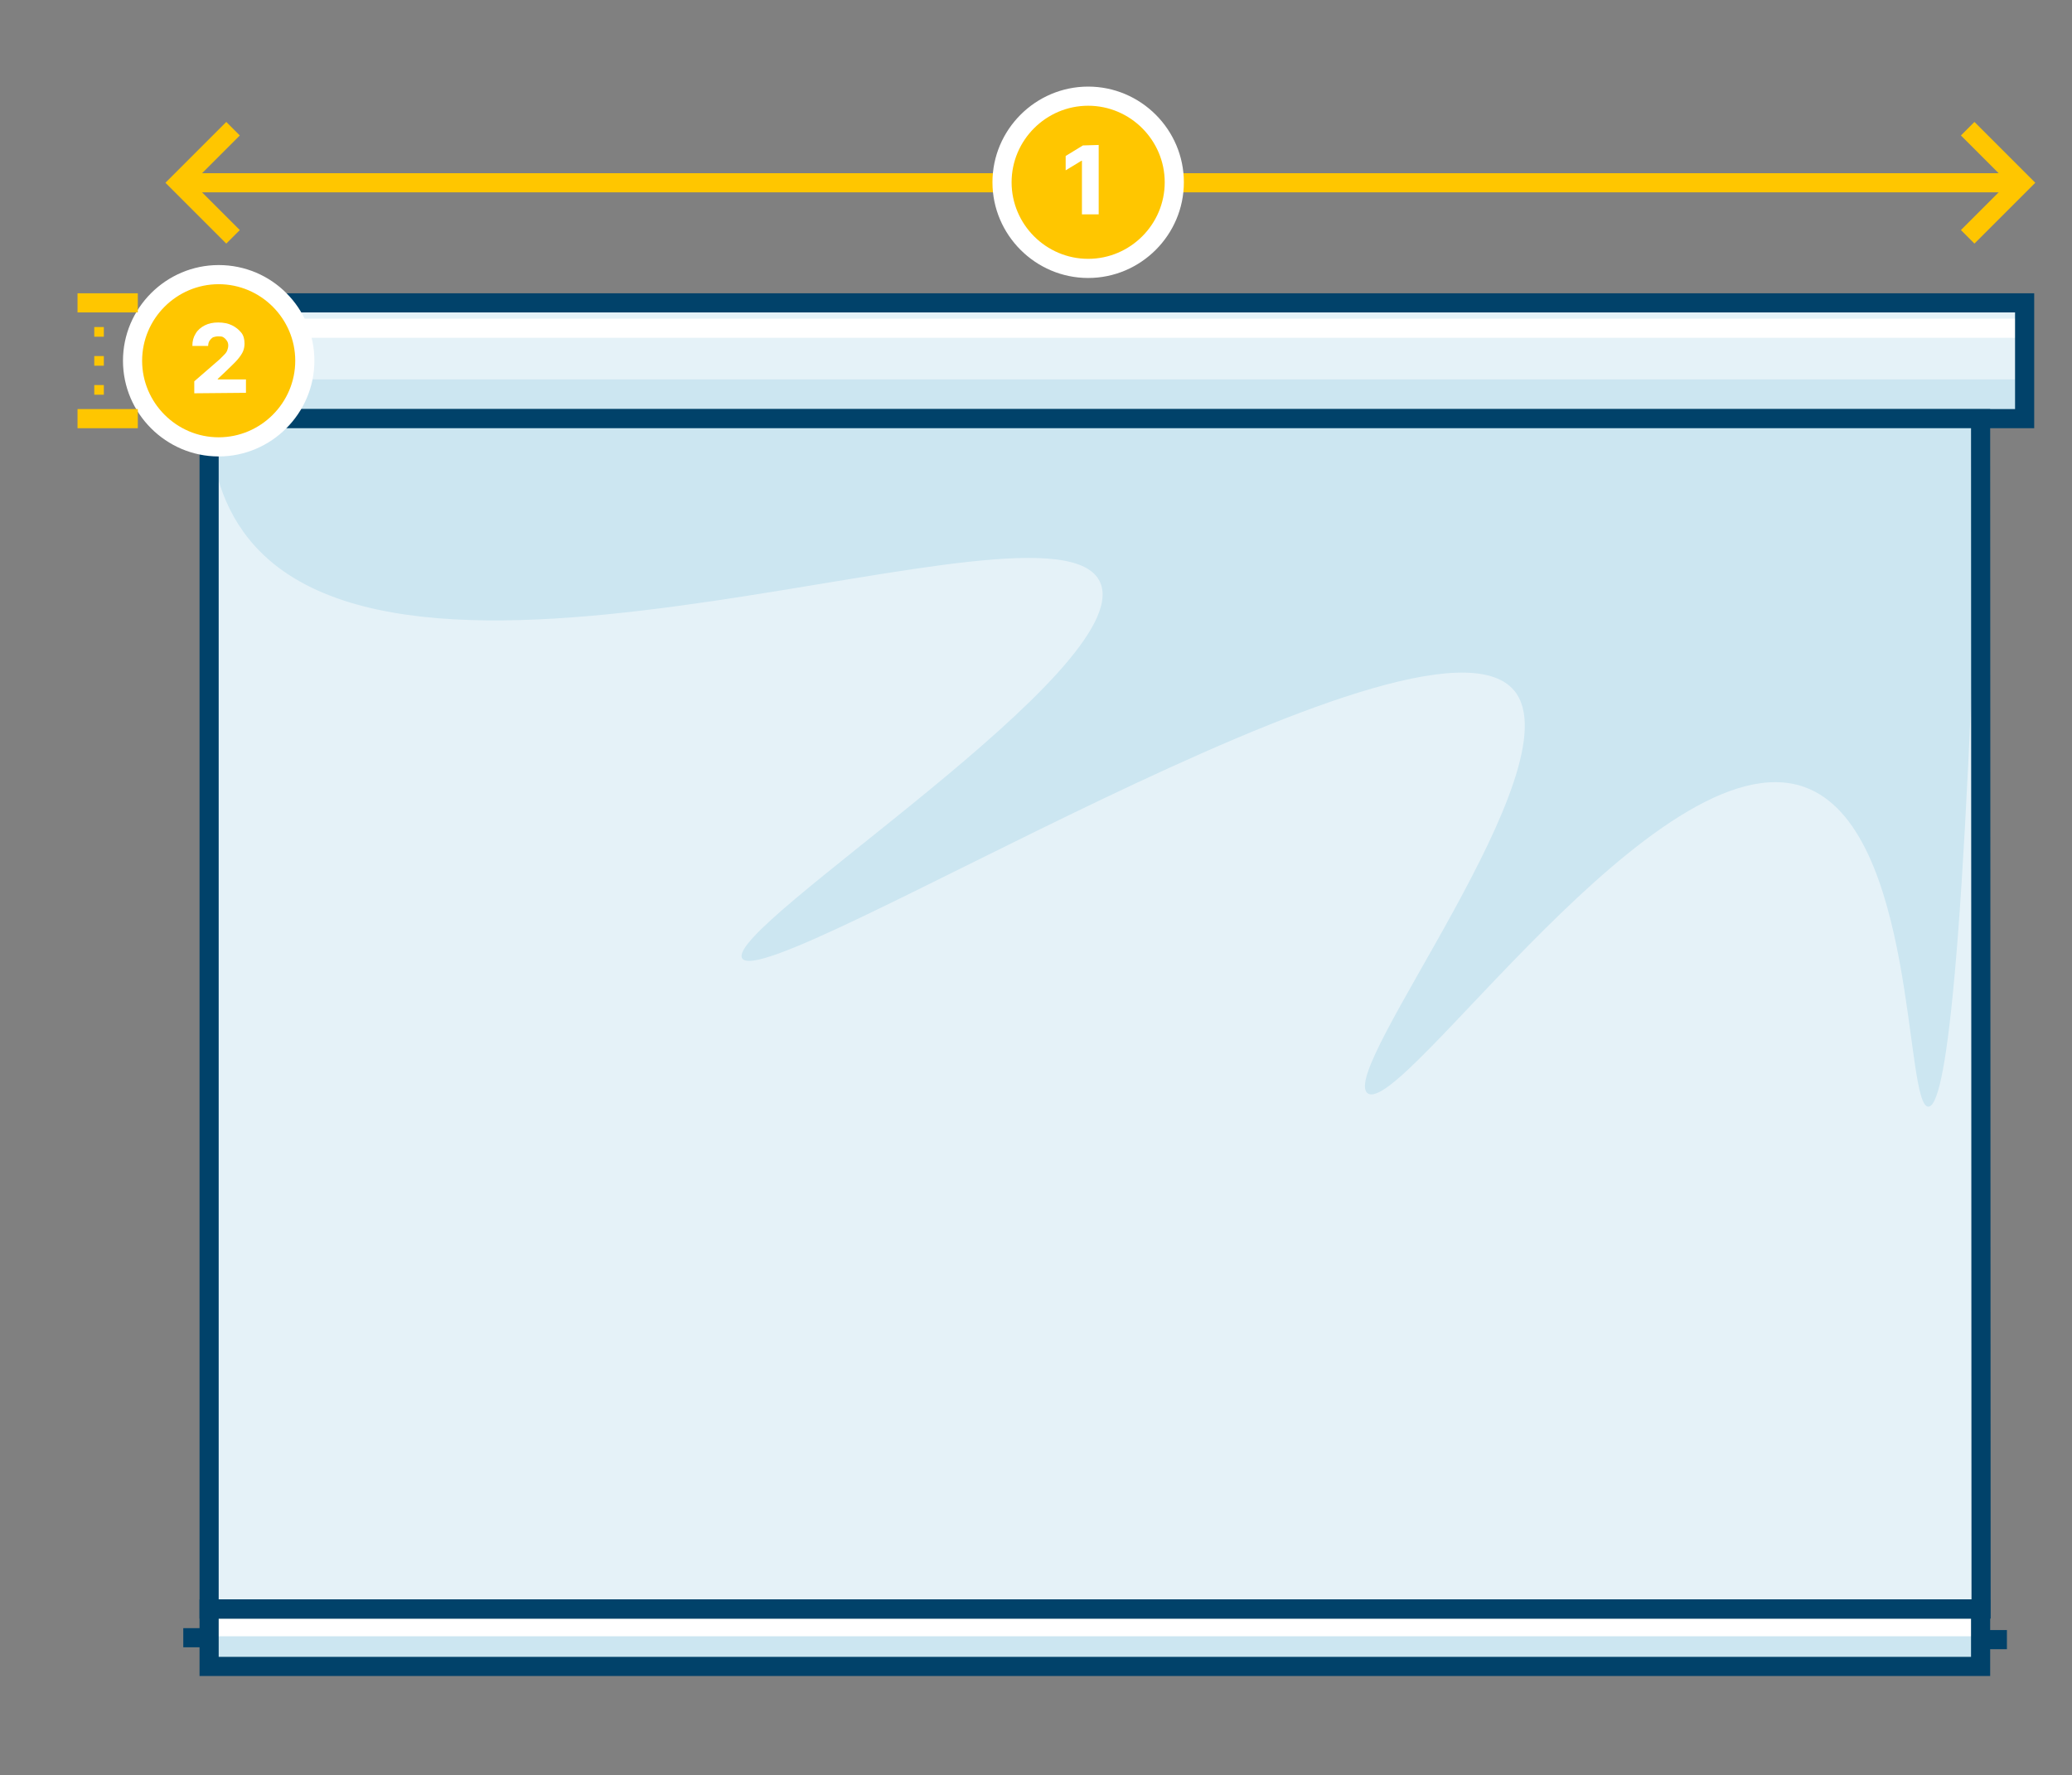 <?xml version="1.0" encoding="utf-8"?>
<!-- Generator: Adobe Illustrator 19.1.0, SVG Export Plug-In . SVG Version: 6.00 Build 0)  -->
<svg version="1.1" id="Layer_2" xmlns="http://www.w3.org/2000/svg" xmlns:xlink="http://www.w3.org/1999/xlink" x="0px" y="0px"
	 viewBox="-155 41.6 433 371" style="enable-background:new -155 41.6 433 371;" xml:space="preserve">
<rect x="-155" y="41.6" width="433" height="371" fill="#808080" stroke="none"/>
<style type="text/css">
	.st0{fill:#E5F2F8;}
	.st1{fill:none;stroke:#FFFFFF;stroke-width:4;stroke-miterlimit:10;}
	.st2{fill:#CCE6F1;}
	.st3{fill:none;stroke:#01426A;stroke-width:4;stroke-miterlimit:10;}
	.st4{fill:none;stroke:#FFC600;stroke-width:4;stroke-miterlimit:10;}
	.st5{fill:#FFC600;}
	.st6{fill:#FFFFFF;}
	.st7{fill:none;stroke:#FFC600;stroke-width:2;stroke-miterlimit:10;}
	.st8{fill:none;stroke:#FFC600;stroke-width:2;stroke-miterlimit:10;stroke-dasharray:2.021,4.041;}
</style>
<g>
	<polygon class="st0" points="268.1,129.1 -120.5,129.1 -120.5,110.9 -120.5,104.9 268.1,104.9 	"/>
	<line class="st1" x1="268.1" y1="110.2" x2="-120.5" y2="110.2"/>
	<rect x="-120.5" y="120.9" class="st2" width="388.6" height="8.2"/>
	<polygon class="st3" points="268.1,129.1 -120.5,129.1 -120.5,110.9 -120.5,104.9 268.1,104.9 	"/>
	<path class="st0" d="M259,377.9h-370.3c0-81.5,0-163.1,0-244.6c0-1.4,0-2.8,0-4.2c123.4,0,246.8,0,370.2,0L259,377.9L259,377.9z"/>
	<rect x="-111.3" y="378.9" class="st2" width="370.2" height="10.4"/>
	<line class="st1" x1="257.9" y1="381.6" x2="-110.7" y2="381.6"/>
	<rect x="-111.3" y="377.9" class="st3" width="370.2" height="12"/>
	<line class="st3" x1="-116.7" y1="383.9" x2="-111.8" y2="383.9"/>
	<line class="st3" x1="259.5" y1="384.3" x2="264.4" y2="384.3"/>
	<path class="st2" d="M74.9,163.3c8,17.9-78.7,72.1-74.8,78.6c5,8.1,142.4-78.4,161.3-56c13.3,15.8-37,79.4-30.6,84.2
		c7,5.2,60.8-74.9,91.3-64c23.6,8.5,20.8,66.9,25.9,66.8c3.4-0.1,7.6-26.2,11-143.8c-123.4,0-246.8,0-370.2,0
		c0.1,6.2,1.2,15.5,7.1,23.7C-71.1,198.8,65.2,141.7,74.9,163.3z"/>
	<path class="st3" d="M259,377.9h-370.3c0-81.5,0-163.1,0-244.6c0-1.4,0-2.8,0-4.2c123.4,0,246.8,0,370.2,0L259,377.9L259,377.9z"/>
</g>
<g>
	<line class="st4" x1="267.5" y1="79.8" x2="-117.2" y2="79.8"/>
	<polyline class="st4" points="256.2,68.5 267.5,79.8 256.2,91.1 	"/>
	<polyline class="st4" points="-106.3,91.1 -117.6,79.8 -106.3,68.5 	"/>
</g>
<g>
	<g>
		<circle class="st5" cx="72.4" cy="79.7" r="18"/>
		<path class="st6" d="M72.4,63.7c8.8,0,16,7.2,16,16s-7.2,16-16,16s-16-7.2-16-16S63.6,63.7,72.4,63.7 M72.4,59.7c-11,0-20,9-20,20
			s9,20,20,20s20-9,20-20S83.4,59.7,72.4,59.7L72.4,59.7z"/>
	</g>
	<g>
		<path class="st6" d="M74.6,71.9v14.5h-3.5V75.2H71l-3.3,2v-3l3.6-2.2L74.6,71.9L74.6,71.9z"/>
	</g>
</g>
<g>
	<g>
		<circle class="st5" cx="-109.3" cy="117" r="18"/>
		<path class="st6" d="M-109.3,101c8.8,0,16,7.2,16,16s-7.2,16-16,16s-16-7.2-16-16S-118.1,101-109.3,101 M-109.3,97
			c-11,0-20,9-20,20s9,20,20,20s20-9,20-20S-98.2,97-109.3,97L-109.3,97z"/>
	</g>
	<g>
		<path class="st6" d="M-114.4,123.8v-2.5l5.3-4.6c0.4-0.4,0.7-0.7,1-1c0.3-0.3,0.5-0.6,0.6-0.9c0.1-0.3,0.2-0.6,0.2-1
			s-0.1-0.7-0.3-1c-0.2-0.3-0.4-0.5-0.7-0.7s-0.7-0.2-1.1-0.2s-0.8,0.1-1.1,0.2c-0.3,0.2-0.5,0.4-0.7,0.7c-0.2,0.3-0.3,0.7-0.3,1.1
			h-3.3c0-1,0.2-1.8,0.7-2.6c0.4-0.7,1.1-1.3,1.9-1.7c0.8-0.4,1.7-0.6,2.8-0.6c1.1,0,2.1,0.2,2.9,0.6s1.4,0.9,1.9,1.5
			s0.7,1.4,0.7,2.3c0,0.6-0.1,1.1-0.3,1.6c-0.2,0.5-0.6,1.1-1.2,1.8c-0.6,0.7-1.4,1.4-2.4,2.4l-1.7,1.6v0.1h5.9v2.8L-114.4,123.8
			L-114.4,123.8z"/>
	</g>
</g>
<g>
	<g>
		<g>
			<line class="st7" x1="-134.3" y1="129.1" x2="-134.3" y2="128.1"/>
			<line class="st8" x1="-134.3" y1="124.1" x2="-134.3" y2="107.9"/>
			<line class="st7" x1="-134.3" y1="105.9" x2="-134.3" y2="104.9"/>
		</g>
	</g>
	<line class="st4" x1="-126.2" y1="129.1" x2="-138.8" y2="129.1"/>
	<line class="st4" x1="-126.2" y1="104.9" x2="-138.8" y2="104.9"/>
</g>
</svg>
